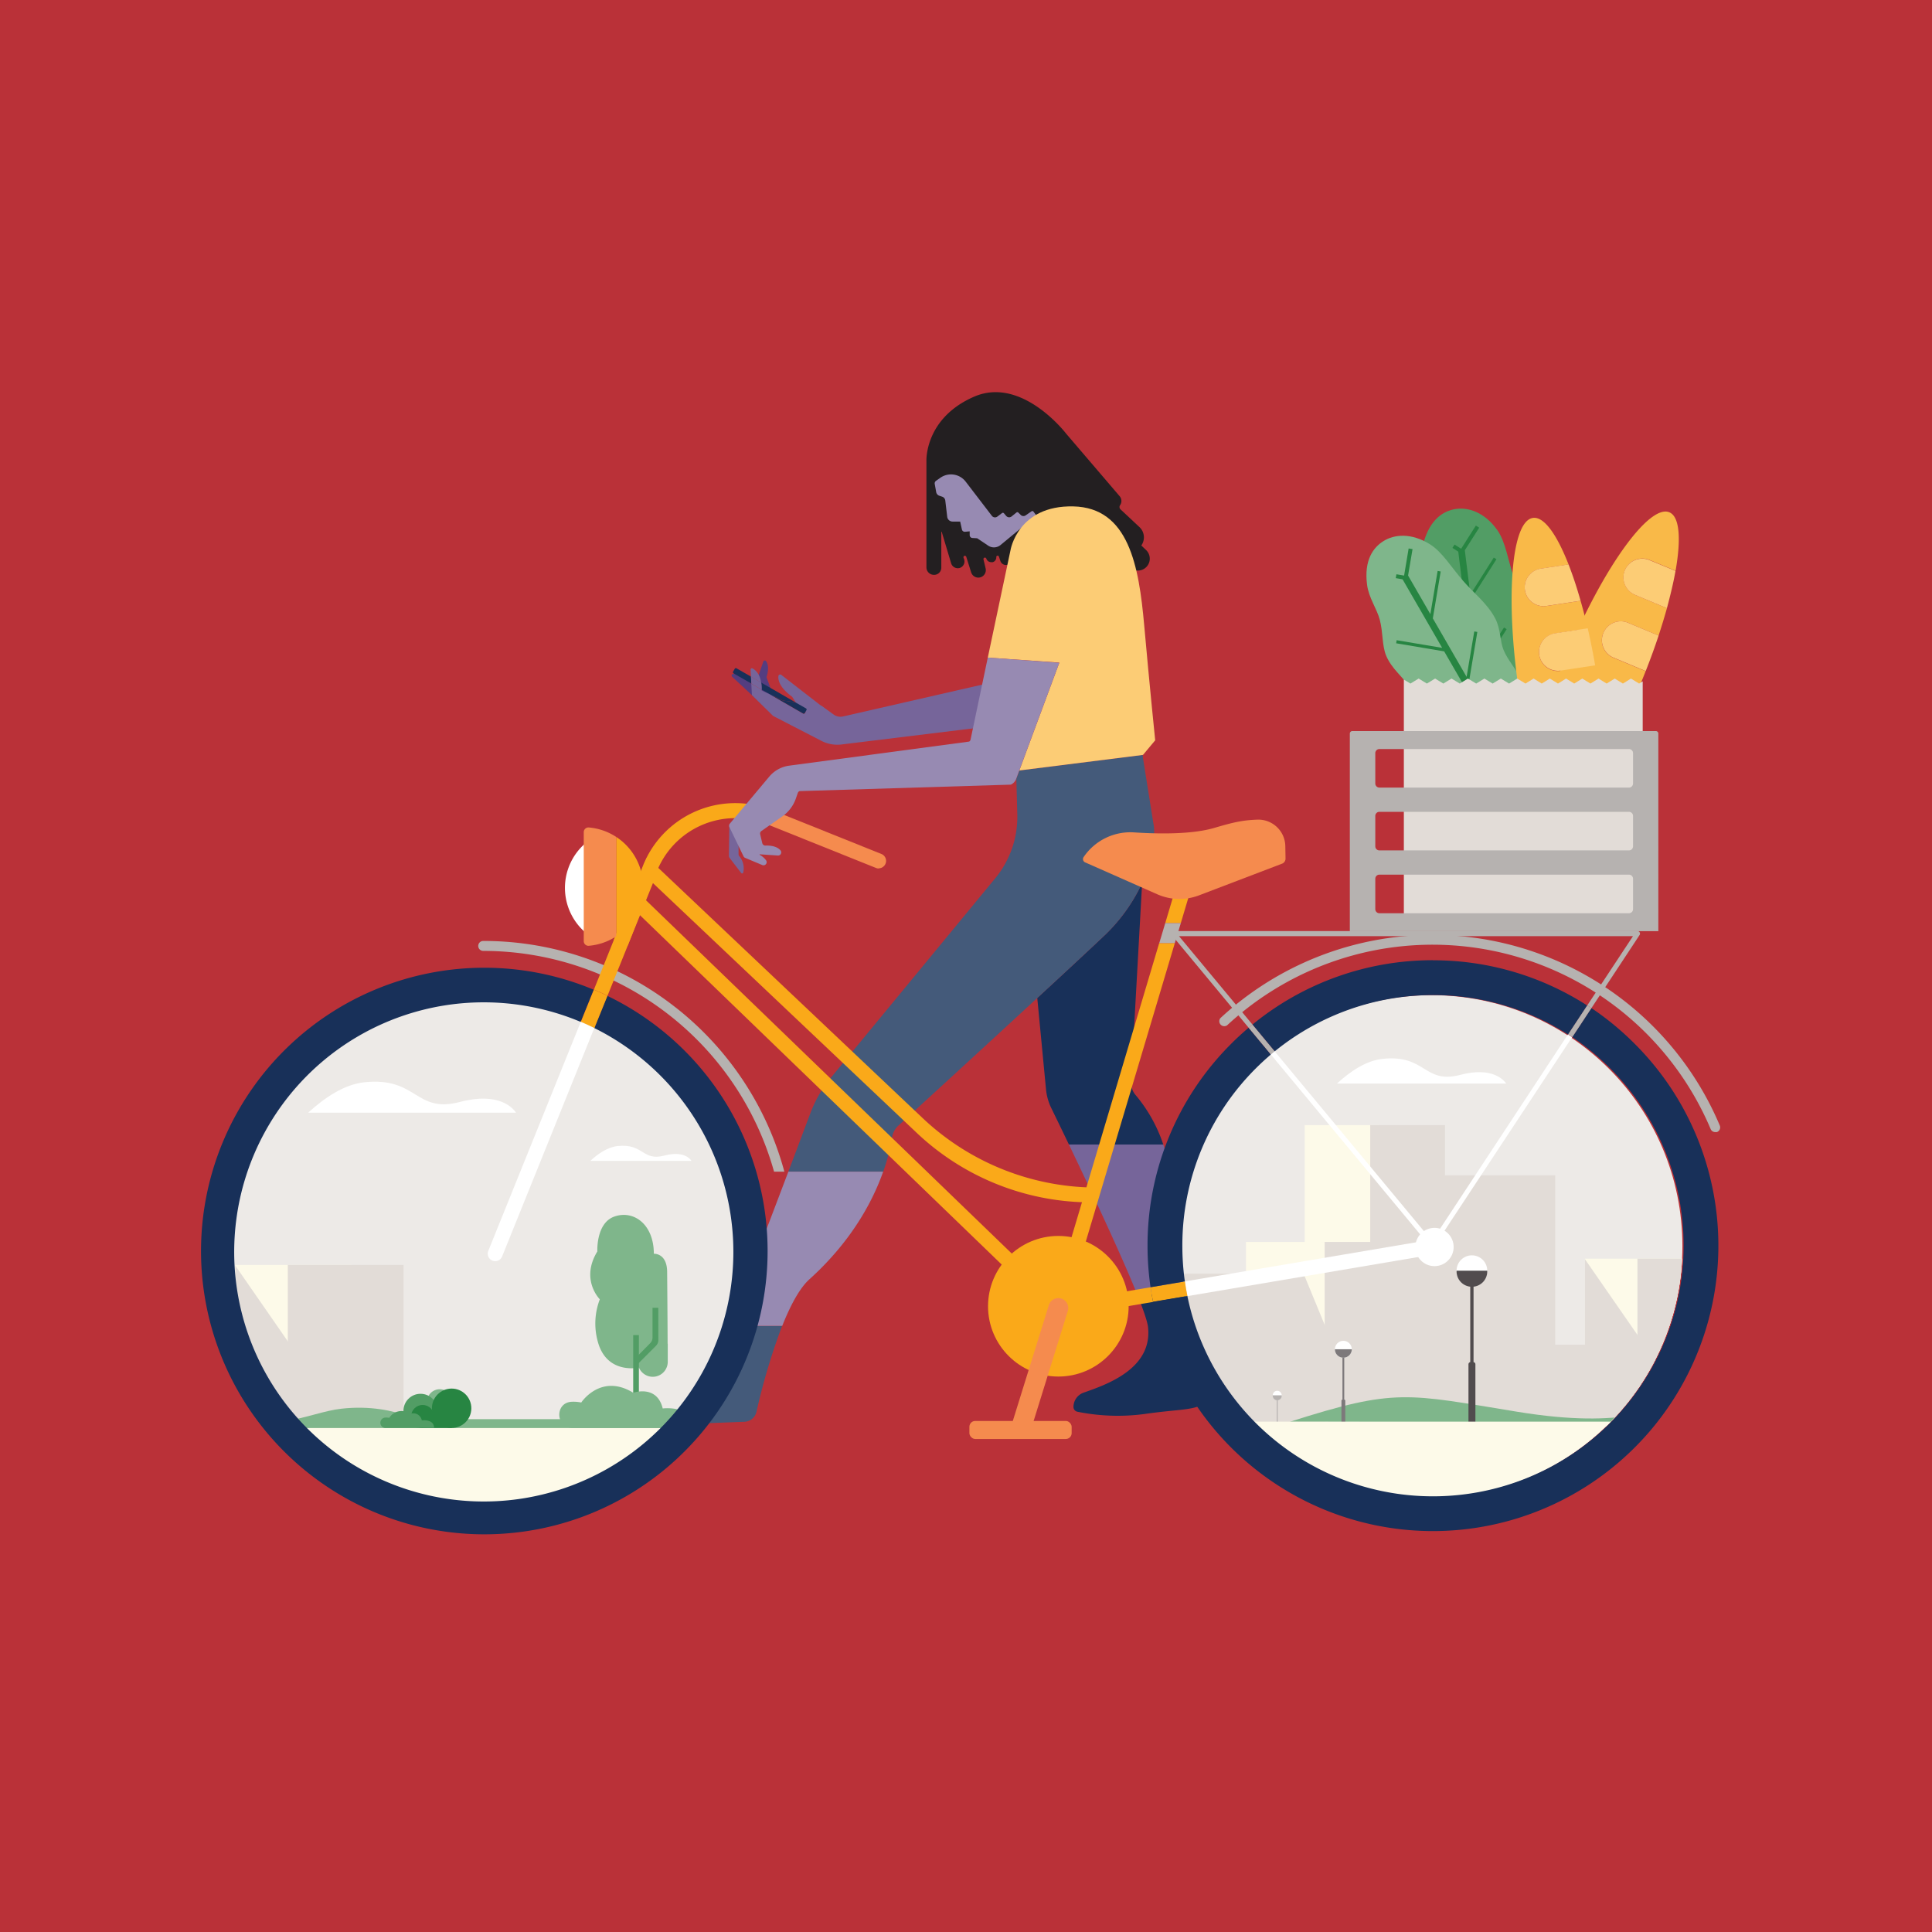 <?xml version="1.0" encoding="UTF-8"?> <svg xmlns="http://www.w3.org/2000/svg" xmlns:xlink="http://www.w3.org/1999/xlink" viewBox="0 0 540 540"><defs><style>.cls-1{fill:none;}.cls-2{fill:#ba3138;}.cls-3{fill:#183059;}.cls-4{fill:#445a7a;}.cls-5{fill:#978ab2;}.cls-6{fill:#76659a;}.cls-7{clip-path:url(#clip-path);}.cls-8{fill:#edeae7;}.cls-9{fill:#fdfae9;}.cls-10{fill:#e2dcd7;}.cls-11{fill:#7fb68b;}.cls-12{fill:#fff;}.cls-13{fill:#7d797b;}.cls-14{fill:#514c4e;}.cls-15{fill:#529d65;}.cls-16{fill:#278542;}.cls-17{clip-path:url(#clip-path-2);}.cls-18{fill:#b6b2b0;}.cls-19{fill:#543d80;}.cls-20{fill:#231f21;}.cls-21{fill:#fccc75;}.cls-22{fill:#faa919;}.cls-23{fill:#f9b948;}.cls-24{fill:#f58b4e;}</style><clipPath id="clip-path"><circle class="cls-1" cx="135.23" cy="350.06" r="70.14"></circle></clipPath><clipPath id="clip-path-2"><circle class="cls-1" cx="400.1" cy="348.29" r="70.14"></circle></clipPath></defs><g id="BG"><rect class="cls-2" width="540" height="540"></rect></g><g id="Illos"><path class="cls-3" d="M320.87,370.87c1.36,11.88-12.05,16.27-18,18.38a4.25,4.25,0,0,0-2.83,4h0a1.36,1.36,0,0,0,1.13,1.34,56.81,56.81,0,0,0,18.64.64c8.88-1.29,13-1,16.14-2.57,1.87-.94,3.07-2.14,2.31-5.1-1.52-5.94-4.17-16.45-6.26-25.81H317.84C319.56,366.05,320.69,369.32,320.87,370.87Z"></path><path class="cls-3" d="M317.45,306.12a5.25,5.25,0,0,1-1.31-3.78l3.09-55.55a48.44,48.44,0,0,1-11.15,15.26c-4.51,4.26-11.06,10.34-18.16,16.89l2.44,25.5a15.32,15.32,0,0,0,1.49,5.3c1.09,2.23,2.83,5.81,4.92,10.16h26.37A42.09,42.09,0,0,0,317.45,306.12Z"></path><path class="cls-4" d="M188,384.28c-6.61,4.55-13.22,5.81-17,5.24s-4,4-4,4c3.07,4.33,17.31,4.79,17.31,4.79l23.77-.92a3.59,3.59,0,0,0,3.36-2.79,178.53,178.53,0,0,1,7.16-24h-16A68.14,68.14,0,0,1,188,384.28Z"></path><path class="cls-4" d="M322.54,231.18l-3.19-20.05.12-.13-34.54,4.35-.86,2.3.27,9.94a27,27,0,0,1-6.15,17.87l-46,55.81a34.43,34.43,0,0,0-5.64,9.75c-1.52,4-3.75,10-6.21,16.46h26.52A52,52,0,0,0,249.3,318a5.86,5.86,0,0,1,1.83-3.42c5.39-4.93,23.39-21.4,38.79-35.64,7.1-6.55,13.65-12.63,18.16-16.89a48.44,48.44,0,0,0,11.15-15.26C323.28,237.88,322.54,231.18,322.54,231.18Z"></path><path class="cls-5" d="M205.56,365.82a25.13,25.13,0,0,1-2.92,4.77h16c2.15-5.42,4.66-10.25,7.4-12.85,12.08-10.85,17.95-22.16,20.81-30.26H220.35C214.39,343.23,207.12,362.31,205.56,365.82Z"></path><path class="cls-6" d="M328.92,343.27a71.36,71.36,0,0,0-3.78-23.37H298.77c5.88,12.24,14.52,30.57,19.07,41.87H332C330.07,353.14,328.6,345.49,328.92,343.27Z"></path><g class="cls-7"><rect class="cls-8" x="-73.96" y="276.87" width="362.42" height="168.3"></rect><rect class="cls-9" x="65.76" y="353.57" width="32.36" height="46.67"></rect><polygon class="cls-10" points="65.76 353.73 65.76 400.39 98.12 400.39 65.76 353.73"></polygon><rect class="cls-9" x="-12.57" y="316.24" width="20.9" height="82.45"></rect><rect class="cls-10" x="-7.73" y="348.89" width="20.9" height="49.8"></rect><rect class="cls-10" x="5.74" y="316.24" width="20.9" height="82.45"></rect><rect class="cls-10" x="25.1" y="330.28" width="32.36" height="69.69"></rect><rect class="cls-10" x="48.87" y="377.62" width="32.36" height="22.14"></rect><rect class="cls-10" x="80.44" y="353.57" width="32.36" height="46.67"></rect><path class="cls-11" d="M121,399.4s-9.57-7.43-25.51-5.67c-9.86,1.09-17.69,7.68-48.63,2.64s-33.85-6.7-63.64,2.81Z"></path><circle class="cls-12" cx="-1.76" cy="378.89" r="2.36"></circle><path class="cls-13" d="M-4.12,378.89a2.35,2.35,0,0,0,2.36,2.36,2.35,2.35,0,0,0,2.35-2.36Z"></path><rect class="cls-14" x="33.71" y="357.63" width="0.92" height="41.59"></rect><path class="cls-14" d="M33.82,382.47h.69a.63.63,0,0,1,.63.63v16.12a0,0,0,0,1,0,0H33.19a0,0,0,0,1,0,0V383.1A.63.63,0,0,1,33.82,382.47Z"></path><circle class="cls-12" cx="34.17" cy="356.93" r="4.29"></circle><path class="cls-14" d="M29.88,356.93a4.29,4.29,0,1,0,8.57,0Z"></path><rect class="cls-11" x="112.9" y="396.66" width="175.17" height="6.36"></rect><path class="cls-12" d="M128.55,308c-12.57,3.3-11.79-7.07-26.71-5.5-5.58.59-11,4.2-15.71,8.5h58.11C143.41,309.75,139.5,305.11,128.55,308Z"></path><path class="cls-12" d="M185.64,323c-6.12,1.6-5.73-3.44-13-2.68-2.72.29-5.38,2.05-7.64,4.14h28.26C192.87,323.84,191,321.58,185.64,323Z"></path><rect class="cls-9" x="-55.79" y="399.14" width="344.92" height="46.48"></rect><path class="cls-12" d="M264.19,311.36c-10.78,2.83-10.11-6.07-22.92-4.72-4.79.5-9.48,3.61-13.48,7.3h49.87C277,312.87,273.6,308.89,264.19,311.36Z"></path><path class="cls-11" d="M186.6,375.56c0-4.75-.13-19.95-.13-19.95,0-5.45-3.72-5.18-3.72-5.18,0-8.24-5.63-12.28-11-10.41-5.21,1.8-4.79,9.76-4.79,9.76-4.83,7.9.69,13.38.69,13.38a18.88,18.88,0,0,0-.59,11.73c2.48,9.43,11.52,7.35,11.52,7.35l.06.13a4.19,4.19,0,0,0,8-1.78v-5Z"></path><rect class="cls-15" x="176.97" y="373.15" width="1.59" height="18.06" transform="translate(355.54 764.37) rotate(-180)"></rect><path class="cls-15" d="M184,365.53h-1.62v8.32a2.21,2.21,0,0,1-.66,1.59L177.21,380l1.14,1.15,5-5a2.27,2.27,0,0,0,.66-1.59Z"></path><path class="cls-11" d="M193.79,399.11H160c-4.72,0-5-7.05-.23-7.31a10.42,10.42,0,0,1,2.69.21s5.44-8.3,14.54-2.73c0,0,6.61-2.35,8.23,4.39C185.22,393.67,193.79,392.6,193.79,399.11Z"></path><circle class="cls-11" cx="122.9" cy="391.85" r="3.55"></circle><rect class="cls-16" x="117.52" y="392.2" width="8.74" height="6.93"></rect><circle class="cls-15" cx="117.54" cy="394.35" r="4.78"></circle><circle class="cls-16" cx="126.23" cy="393.62" r="5.51"></circle><circle class="cls-16" cx="118.13" cy="395.91" r="3.22"></circle><ellipse class="cls-16" cx="120.68" cy="396.94" rx="2.93" ry="1.84"></ellipse><path class="cls-15" d="M121.33,399.13H107.82a1.46,1.46,0,0,1-.1-2.92,4.17,4.17,0,0,1,1.08.08,4,4,0,0,1,5.81-1.09A2.42,2.42,0,0,1,117.9,397S121.33,396.53,121.33,399.13Z"></path></g><g class="cls-17"><rect class="cls-8" x="303.27" y="275.09" width="362.42" height="168.3"></rect><rect class="cls-9" x="443" y="351.8" width="32.36" height="46.67"></rect><polygon class="cls-10" points="443 351.95 443 398.62 475.36 398.62 443 351.95"></polygon><rect class="cls-9" x="364.67" y="314.47" width="20.9" height="82.45"></rect><rect class="cls-10" x="369.51" y="347.12" width="20.9" height="49.8"></rect><rect class="cls-10" x="382.98" y="314.47" width="20.9" height="82.45"></rect><rect class="cls-10" x="402.33" y="328.51" width="32.36" height="69.69"></rect><rect class="cls-10" x="426.11" y="375.85" width="32.36" height="22.14"></rect><rect class="cls-10" x="457.67" y="351.8" width="32.36" height="46.67"></rect><rect class="cls-9" x="348.25" y="347.12" width="22" height="49.8"></rect><polygon class="cls-10" points="364.36 356 322.38 356 322.38 397.62 370.47 397.62 370.47 370.84 364.36 356"></polygon><polygon class="cls-9" points="325.78 356 303.66 356 303.66 399.19 331.88 399.19 331.88 370.84 325.78 356"></polygon><path class="cls-11" d="M498.28,397.63s-9.57-7.44-25.52-5.68c-9.85,1.09-17.69,7.69-48.62,2.65s-33.86-6.71-63.65,2.8Z"></path><rect class="cls-13" x="375.22" y="377.5" width="0.5" height="22.88"></rect><path class="cls-13" d="M375.28,391.17h.38a.35.35,0,0,1,.35.35v8.87a0,0,0,0,1,0,0h-1.07a0,0,0,0,1,0,0v-8.87A.35.35,0,0,1,375.28,391.17Z"></path><circle class="cls-12" cx="375.47" cy="377.12" r="2.36"></circle><path class="cls-13" d="M373.11,377.12a2.36,2.36,0,1,0,4.72,0Z"></path><rect class="cls-14" x="410.94" y="355.86" width="0.92" height="41.59"></rect><path class="cls-14" d="M411.06,380.7h.69a.63.63,0,0,1,.63.63v16.12a0,0,0,0,1,0,0h-1.94a0,0,0,0,1,0,0V381.33a.63.63,0,0,1,.63-.63Z"></path><circle class="cls-12" cx="411.4" cy="355.16" r="4.29"></circle><path class="cls-14" d="M407.12,355.16a4.29,4.29,0,1,0,8.57,0Z"></path><rect class="cls-18" x="356.86" y="390.19" width="0.27" height="12.17"></rect><path class="cls-13" d="M356.89,397.45h.2a.18.18,0,0,1,.18.18v4.71a0,0,0,0,1,0,0h-.57a0,0,0,0,1,0,0v-4.71a.18.18,0,0,1,.18-.18Z"></path><circle class="cls-12" cx="356.99" cy="389.98" r="1.25"></circle><path class="cls-18" d="M355.74,390a1.26,1.26,0,1,0,2.51,0Z"></path><path class="cls-11" d="M315.73,383.35v3.25a2.71,2.71,0,0,0,5.16,1.15l0-.08s5.85,1.34,7.45-4.76a12.23,12.23,0,0,0-.38-7.58s3.57-3.55.45-8.66c0,0,.27-5.15-3.1-6.32s-7.15,1.4-7.12,6.74c0,0-2.41-.18-2.41,3.35,0,0-.07,9.83-.09,12.91Z"></path><rect class="cls-15" x="319.91" y="381.79" width="1.03" height="13.94" transform="translate(640.85 777.51) rotate(-180)"></rect><path class="cls-15" d="M324.46,376.85h-1v5.39a1.45,1.45,0,0,1-.43,1l-2.92,2.92.73.74L324,383.7a1.46,1.46,0,0,0,.43-1Z"></path><path class="cls-11" d="M325.61,398.58H303.74a2.37,2.37,0,0,1-.15-4.73,7.22,7.22,0,0,1,1.74.13,6.69,6.69,0,0,1,9.41-1.76s4.28-1.52,5.33,2.84C320.07,395.06,325.61,394.37,325.61,398.58Z"></path><rect class="cls-11" x="490.14" y="394.89" width="175.17" height="6.36"></rect><path class="cls-12" d="M408.19,300.42c-10.22,2.68-9.59-5.75-21.72-4.47-4.54.47-9,3.42-12.78,6.91H421C420.28,301.86,417.1,298.08,408.19,300.42Z"></path><path class="cls-12" d="M518.29,355.7c-6.12,1.6-5.74-3.44-13-2.68-2.71.29-5.37,2.05-7.63,4.14h28.26C525.52,356.56,523.61,354.3,518.29,355.7Z"></path><rect class="cls-9" x="321.45" y="397.36" width="344.92" height="46.48"></rect><path class="cls-15" d="M314.56,397.29v13.16h9.69a13.45,13.45,0,0,0,8.25-2.82L343.68,399a8.91,8.91,0,0,1,3.63-1.67Z"></path><circle class="cls-11" cx="487.43" cy="390.07" r="3.55"></circle><rect class="cls-16" x="482.04" y="390.43" width="8.74" height="6.93"></rect><circle class="cls-15" cx="482.07" cy="392.58" r="4.78"></circle><circle class="cls-16" cx="490.75" cy="391.85" r="5.51"></circle><circle class="cls-16" cx="482.65" cy="394.14" r="3.22"></circle><ellipse class="cls-16" cx="485.2" cy="395.17" rx="2.93" ry="1.84"></ellipse><path class="cls-15" d="M485.85,397.36H472.34a1.47,1.47,0,0,1-.1-2.93,4.71,4.71,0,0,1,1.08.09,4,4,0,0,1,5.82-1.09,2.42,2.42,0,0,1,3.29,1.75S485.85,394.76,485.85,397.36Z"></path></g><path class="cls-18" d="M188.83,281.58A86.7,86.7,0,0,0,135.06,263a1.39,1.39,0,1,0,0,2.78,84.45,84.45,0,0,1,81.29,61.7h2.88a87.24,87.24,0,0,0-30.4-45.91Z"></path><path class="cls-19" d="M216.52,195.44l-2.28-6.16s1.06-2.94-.15-4.51a.43.43,0,0,0-.74.13l-1.55,4.49,1.78,6.05Z"></path><path class="cls-19" d="M214.51,198.32l-9.88-9.17a.45.45,0,0,1,.27-.78,4.35,4.35,0,0,1,3.52,1.33,25.26,25.26,0,0,0,4.39,3.31Z"></path><path class="cls-6" d="M230.72,198.2l-12.33-9.56a.51.51,0,0,0-.83.36c-.1,1.09.33,3.19,3.86,5.76l2.7,4.24Z"></path><path class="cls-20" d="M319,152.47h0a3.94,3.94,0,0,0-.53-5.16l-5.28-4.94a.9.9,0,0,1-.12-1.17h0a2.06,2.06,0,0,0-.16-2.55l-14.94-17.47s-12.3-16.09-25.67-10.32c-13.87,6-13.36,17.92-13.36,17.92s0,22.71,0,29.8a2.09,2.09,0,0,0,2.1,2.09h.06a2,2,0,0,0,2-2v-10a.06.06,0,0,1,.12,0l2.62,8.75a1.94,1.94,0,0,0,2.38,1.33,1.9,1.9,0,0,0,1.23-2.5l-.13-.35a.41.41,0,0,1,.16-.5.41.41,0,0,1,.59.22l1.37,4.35a2.1,2.1,0,0,0,2.63,1.38h0a2.1,2.1,0,0,0,1.41-2.5l-.59-2.48a.44.44,0,0,1,.21-.48.42.42,0,0,1,.58.24h0a1.43,1.43,0,0,0,1.37,1h.42a1.4,1.4,0,0,0,1-1.42.37.37,0,0,1,.25-.38h0a.38.38,0,0,1,.48.23l.42,1.27a1.65,1.65,0,0,0,2.09,1h0a1.65,1.65,0,0,0,1.07-2.09l-.28-.89a2.54,2.54,0,0,0,3.57-1.21l19.7-5.05,9.91,9.91a3.33,3.33,0,0,0,4.71,0h0a3.33,3.33,0,0,0,0-4.71Z"></path><path class="cls-5" d="M261.65,134.37l1.17-.82a5.17,5.17,0,0,1,7.09,1.07l7.33,9.57a1.1,1.1,0,0,0,1.51.21l1.33-1a.39.39,0,0,1,.52.06l.63.74a1.09,1.09,0,0,0,1.51.15l1.36-1.1a.38.38,0,0,1,.51,0l.68.67a1.07,1.07,0,0,0,1.4.11l1.63-1.12a.39.39,0,0,1,.53.08l.81,1.08-10,8.26a2.9,2.9,0,0,1-3.47.17l-3.06-2.05-1.33-.08a.8.8,0,0,1-.77-.79l0-1.07-1.3.12a.81.81,0,0,1-.87-.63l-.49-2.22h-2.12a1.51,1.51,0,0,1-1.5-1.33l-.54-4.55a1.29,1.29,0,0,0-.86-1.07l-.83-.28a1.31,1.31,0,0,1-.85-1l-.42-2.34A.89.89,0,0,1,261.65,134.37Z"></path><path class="cls-21" d="M322.88,206.92s-1.59-15.49-3.07-32.12-4.33-32.92-19.82-33.26-17.54,12.18-17.54,12.18l-6.36,30.08,20,1.4-11.19,30.15L319.47,211Z"></path><path class="cls-1" d="M212.89,193l2.28,1.08-2.27-1.31A1.69,1.69,0,0,0,212.89,193Z"></path><path class="cls-3" d="M212.9,192.75l2.27,1.31,3.67,1.74,3.46.49-9.54-5.51A10.66,10.66,0,0,1,212.9,192.75Z"></path><path class="cls-3" d="M205.85,186.79a.35.35,0,0,0-.48.13l-.47.81a.36.36,0,0,0,.13.48l5,2.86-.11-1.95Z"></path><path class="cls-6" d="M210.33,186.82a.38.38,0,0,0-.55.36l.11,1.94,2.87,1.66C212.35,188.24,211.08,187.21,210.33,186.82Z"></path><path class="cls-6" d="M275.25,191.19l-39.61,9.06a3.26,3.26,0,0,1-2.64-.54l-3.31-2.39-7.39-1,3,1.71a.36.36,0,0,1,.13.48l-.47.82a.35.35,0,0,1-.48.12l-9.29-5.36L212.89,193a1.69,1.69,0,0,1,0-.23l-2.9-1.68.17,3.19,5.93,5.83,13.57,7a9.75,9.75,0,0,0,5.33,1l40.82-5Z"></path><path class="cls-3" d="M215.17,194.06l9.29,5.36a.35.35,0,0,0,.48-.12l.47-.82a.36.36,0,0,0-.13-.48l-3-1.71-3.46-.49Z"></path><path class="cls-6" d="M212.76,190.78l-2.87-1.66.11,1.95,2.9,1.68A10.66,10.66,0,0,0,212.76,190.78Z"></path><polygon class="cls-22" points="332.85 248.57 328.86 247.38 325.69 258.01 330.04 258.01 332.85 248.57"></polygon><path class="cls-22" d="M294.71,361.88,179.91,251l-2.9,3L294.28,367.26a2.07,2.07,0,0,0,1.45.58,2,2,0,0,0,.53-.07,2.05,2.05,0,0,0,1.46-1.42l30.65-102.76H324Z"></path><polygon class="cls-18" points="325.69 258.01 324.02 263.59 328.37 263.59 330.04 258.01 325.69 258.01"></polygon><path class="cls-15" d="M398.72,192.48c-2.18-4.63-.13-4-1.19-10.32-.48-2.86-2.43-6.14-2.46-10,0-3.11,1.76-6.42,2.27-10.1.44-3.15-.45-6.82.53-10.33,1.87-6.73,5.66-8.92,8.9-9.45,3.62-.59,8.18.91,11.68,5.81,2.35,3.29,3,8.26,4.61,13.13,1.33,4.16,3.83,8.45,4.2,13.27.24,3.21-1.27,6.2-1.3,8.87,0,3.32,1.34,6.35,1,8.91-.47,3.51-2.72,6-3.47,8.24-1.89,5.66.62,6-2.92,8.61-2.88,2.15-2.92.31-7.14-1.46-1.72-.72-4.56-.72-6.67-2.93-1.4-1.46-1.62-4.31-3.13-6.68C402.47,196.21,399.9,194.9,398.72,192.48Z"></path><polygon class="cls-16" points="416.43 210.15 413.63 187.63 421.11 175.86 420.37 175.39 413.46 186.26 411.13 167.53 418.26 156.31 417.52 155.84 410.96 166.16 409.42 153.8 413.44 147.49 412.51 146.9 408.39 153.38 406.55 152.21 405.96 153.14 407.59 154.18 410.32 176.13 399.45 169.22 398.98 169.95 410.46 177.26 412.83 196.28 402.03 189.41 401.56 190.15 412.97 197.41 414.59 210.38 416.43 210.15"></polygon><path class="cls-11" d="M398.76,200.65c-3.81-3.41-1.7-3.68-5.11-9-1.56-2.45-4.64-4.71-6.18-8.3-1.23-2.85-.87-6.6-1.83-10.18-.83-3.07-3.08-6.11-3.54-9.72-.9-6.92,1.75-10.42,4.52-12.17,3.11-2,7.89-2.35,13,.81,3.45,2.12,6,6.43,9.36,10.3,2.84,3.31,6.82,6.3,9,10.59,1.47,2.86,1.25,6.2,2.26,8.67,1.25,3.08,3.7,5.34,4.38,7.83.93,3.41-.18,6.57,0,8.94.46,6,2.89,5.26.66,9.06-1.83,3.11-2.57,1.43-7.15,1.44-1.86,0-4.48,1.11-7.29-.1-1.86-.8-3.16-3.34-5.48-4.94C403.67,202.63,400.79,202.42,398.76,200.65Z"></path><polygon class="cls-16" points="421.95 210.04 410.61 190.38 412.92 176.63 412.06 176.49 409.92 189.19 400.48 172.84 402.68 159.73 401.82 159.58 399.79 171.65 393.56 160.86 394.81 153.48 393.72 153.3 392.45 160.87 390.3 160.51 390.12 161.59 392.02 161.92 403.09 181.08 390.37 178.94 390.23 179.8 403.65 182.06 413.24 198.66 400.61 196.54 400.46 197.4 413.81 199.65 420.34 210.97 421.95 210.04"></polygon><path class="cls-23" d="M448.15,176.9h0a5.26,5.26,0,0,1,6.9-2.83l8.53,3.57c.87-2.64,1.65-5.2,2.33-7.64L457,166.26a5.29,5.29,0,0,1-2.83-6.91h0a5.29,5.29,0,0,1,6.91-2.83l7.25,3c1.58-9,1.12-15.14-1.74-16.33-5.65-2.37-18.52,15.53-28.75,40s-13.94,46.18-8.29,48.54c3,1.24,8-3.14,13.5-11.14l-7.48-3.13a5.29,5.29,0,0,1-2.83-6.91h0a5.29,5.29,0,0,1,6.91-2.83l9.05,3.79c1.25-2.21,2.51-4.57,3.76-7l-8.6-3.6A5.29,5.29,0,0,1,441,194h0a5.29,5.29,0,0,1,6.91-2.83l9,3.77q.69-1.54,1.35-3.15c.59-1.4,1.16-2.8,1.7-4.19l-9-3.76A5.28,5.28,0,0,1,448.15,176.9Z"></path><path class="cls-21" d="M454.15,159.35h0a5.29,5.29,0,0,0,2.83,6.91l8.93,3.74c1-3.77,1.85-7.28,2.4-10.44l-7.25-3A5.29,5.29,0,0,0,454.15,159.35Z"></path><path class="cls-21" d="M455.05,174.07a5.26,5.26,0,0,0-6.9,2.83h0a5.28,5.28,0,0,0,2.83,6.91l9,3.76c1.34-3.4,2.55-6.73,3.61-9.93Z"></path><path class="cls-8" d="M441,194h0a5.29,5.29,0,0,0,2.84,6.91l8.6,3.6c1.52-3,3-6.23,4.48-9.57l-9-3.77A5.29,5.29,0,0,0,441,194Z"></path><path class="cls-8" d="M432.72,210.56h0a5.29,5.29,0,0,0,2.83,6.91L443,220.6c1.84-2.65,3.74-5.7,5.65-9.08l-9.05-3.79A5.29,5.29,0,0,0,432.72,210.56Z"></path><path class="cls-23" d="M430.21,183.05h0a5.29,5.29,0,0,1,4.43-6l9.14-1.38c-.63-2.71-1.29-5.3-2-7.74l-9.56,1.45a5.28,5.28,0,0,1-6-4.43h0a5.28,5.28,0,0,1,4.42-6l7.78-1.18c-3.32-8.48-6.92-13.5-10-13-6.06.92-7.74,22.9-3.77,49.1s12.11,46.68,18.16,45.77c3.19-.49,5.17-6.82,5.74-16.54l-8,1.21a5.26,5.26,0,0,1-6-4.42h0a5.28,5.28,0,0,1,4.42-6l9.7-1.47q-.12-3.82-.45-8L439,205.77a5.28,5.28,0,0,1-6-4.42h0a5.28,5.28,0,0,1,4.43-6l9.66-1.47c-.15-1.12-.32-2.25-.49-3.39-.23-1.51-.47-3-.73-4.46l-9.64,1.46A5.28,5.28,0,0,1,430.21,183.05Z"></path><path class="cls-21" d="M426.22,164.94h0a5.28,5.28,0,0,0,6,4.43l9.56-1.45c-1.06-3.76-2.2-7.18-3.37-10.17l-7.78,1.18A5.28,5.28,0,0,0,426.22,164.94Z"></path><path class="cls-21" d="M434.64,177a5.29,5.29,0,0,0-4.43,6h0a5.28,5.28,0,0,0,6,4.43l9.64-1.46c-.62-3.6-1.32-7.07-2.08-10.36Z"></path><path class="cls-8" d="M433,201.35h0a5.28,5.28,0,0,0,6,4.42l9.22-1.39c-.28-3.38-.65-6.89-1.14-10.51l-9.66,1.47A5.28,5.28,0,0,0,433,201.35Z"></path><path class="cls-8" d="M434.55,219.83h0a5.26,5.26,0,0,0,6,4.42l8-1.21c.19-3.22.23-6.82.1-10.69l-9.7,1.47A5.28,5.28,0,0,0,434.55,219.83Z"></path><path class="cls-12" d="M167.32,234.3a.62.62,0,0,0-.92-.54,16.46,16.46,0,0,0,0,28.81.62.62,0,0,0,.92-.54Z"></path><polygon class="cls-10" points="455.87 189.66 453.6 191.06 451.33 189.66 449.06 191.06 446.8 189.66 444.53 191.06 442.26 189.66 439.99 191.06 437.72 189.66 435.46 191.06 433.19 189.66 430.92 191.06 428.65 189.66 426.38 191.06 424.08 189.66 421.79 191.06 419.49 189.66 417.19 191.06 414.9 189.66 412.6 191.06 410.3 189.66 408.01 191.06 405.71 189.66 403.41 191.06 401.12 189.66 398.82 191.06 396.52 189.66 394.22 191.06 392.38 189.94 392.38 258.75 459.14 258.75 459.14 190.44 458.13 191.06 455.87 189.66"></polygon><path class="cls-18" d="M479.41,316.42a1.38,1.38,0,0,1-1.28-.85,84.41,84.41,0,0,0-135.14-29,1.39,1.39,0,0,1-1.89-2,87.17,87.17,0,0,1,139.58,30,1.39,1.39,0,0,1-.73,1.82A1.49,1.49,0,0,1,479.41,316.42Z"></path><path class="cls-1" d="M107.79,285.62a70,70,0,1,0,58.31,1.73l-25.76,63.84a2.09,2.09,0,0,1-3.87-1.56l25.84-64a70.36,70.36,0,0,0-54.52,0Z"></path><path class="cls-3" d="M184.59,300.63a69.76,69.76,0,1,1-22.28-15l3.64-9a79.18,79.18,0,1,0,3.8,1.71l-3.65,9A70,70,0,0,1,184.59,300.63Z"></path><path class="cls-12" d="M137.62,352.34a2.09,2.09,0,0,0,2.72-1.15l25.76-63.84c-1.24-.61-2.5-1.19-3.78-1.73h0l-25.84,64A2.09,2.09,0,0,0,137.62,352.34Z"></path><path class="cls-22" d="M305.11,331.91a71,71,0,0,1-47.26-19.43l-77-72.88L166,276.6l.16.06c1.23.52,2.44,1.07,3.64,1.65l12.7-31.48,73.7,69.78a71,71,0,0,0,47.27,19.44l1.6,0,.09-4.17Z"></path><path class="cls-22" d="M166,276.6l-3.64,9h0c1.28.54,2.54,1.12,3.78,1.73l3.65-9c-1.2-.58-2.41-1.13-3.64-1.65Z"></path><path class="cls-1" d="M400.37,350.67l-68.48,11.6a70.51,70.51,0,1,0-1.42-14.11,70.69,70.69,0,0,0,.7,10l68.5-11.59Z"></path><path class="cls-22" d="M312.21,361.38l.69,4.1,9.39-1.59c-.27-1.36-.51-2.73-.71-4.1Z"></path><path class="cls-12" d="M400.37,350.67l-.7-4.1-68.5,11.59q.3,2.07.72,4.11Z"></path><path class="cls-22" d="M331.17,358.16l-9.59,1.63c.2,1.37.44,2.74.71,4.1l9.6-1.62Q331.47,360.23,331.17,358.16Z"></path><path class="cls-24" d="M245.6,242.74a1.92,1.92,0,0,1-.77-.15l-30.26-12.14c-.63-.26-1.28-.5-1.93-.71a2.08,2.08,0,0,1,1.26-4c.76.24,1.52.52,2.26.83l30.22,12.13a2.08,2.08,0,0,1-.78,4Z"></path><path class="cls-22" d="M175.43,264.31l-3.87-1.56,8.2-20.9a27.78,27.78,0,0,1,34.14-16.08l-1.26,4a23.6,23.6,0,0,0-29,13.67Z"></path><path class="cls-1" d="M400.52,278.11a69.7,69.7,0,0,0-44.25,15.74l44,53,38-57.69a68.34,68.34,0,0,0-10.51-5.54A69.59,69.59,0,0,0,400.52,278.11Z"></path><path class="cls-1" d="M329.54,261.66l20.51,24.7a79.72,79.72,0,0,1,93.6-5.33l12.77-19.37Z"></path><path class="cls-3" d="M400.52,268.38a79.51,79.51,0,0,0-50.47,18l6.22,7.49a70.16,70.16,0,0,1,71.51-10.24,68.34,68.34,0,0,1,10.51,5.54l5.36-8.12a79.48,79.48,0,0,0-43.13-12.65Z"></path><path class="cls-3" d="M344.11,291.75a79.48,79.48,0,0,0-23.37,56.41,80.31,80.31,0,0,0,.84,11.63l9.59-1.63a70.69,70.69,0,0,1-.7-10A69.83,69.83,0,0,1,351,298.62c1.36-1.36,2.77-2.65,4.22-3.89L349,287.25C347.31,288.68,345.68,290.17,344.11,291.75Z"></path><path class="cls-3" d="M474,317.1a79.52,79.52,0,0,0-17.09-25.35,80.33,80.33,0,0,0-12.12-10l-5.35,8.12a71.38,71.38,0,0,1,10.59,8.71,70.07,70.07,0,1,1-118.16,63.65l-9.6,1.62A79.79,79.79,0,1,0,474,317.1Z"></path><path class="cls-18" d="M329.54,261.66H456.42L443.65,281l1.16.76,13.48-20.45a.69.69,0,0,0,0-.71.7.7,0,0,0-.61-.36H328.06a.69.69,0,0,0-.63.4.71.71,0,0,0,.1.74L349,287.25l1.06-.89Z"></path><path class="cls-12" d="M400.26,346.84l-44-53c-.36.29-.72.58-1.07.88l44.59,53.71a.71.71,0,0,0,.54.25h0a.67.67,0,0,0,.54-.31l38.55-58.47-1.17-.76Z"></path><path class="cls-18" d="M443.65,281l-5.36,8.12,1.17.76,5.35-8.12Z"></path><path class="cls-18" d="M350.05,286.36l-1.06.89,6.21,7.48c.35-.3.71-.59,1.07-.88Z"></path><circle class="cls-22" cx="295.81" cy="365.1" r="19.65"></circle><path class="cls-24" d="M285.42,401.8a2.62,2.62,0,0,1-.83-.13,2.77,2.77,0,0,1-1.83-3.47l10.35-33.27a2.78,2.78,0,1,1,5.3,1.65l-10.34,33.27A2.78,2.78,0,0,1,285.42,401.8Z"></path><rect class="cls-24" x="270.95" y="397.16" width="28.58" height="5.04" rx="1.63"></rect><circle class="cls-12" cx="400.95" cy="348.54" r="5.35"></circle><path class="cls-18" d="M462.82,204.33H378a.71.71,0,0,0-.72.71v55.23h86.23V205A.71.71,0,0,0,462.82,204.33Zm-6.38,49.78a1.14,1.14,0,0,1-1.14,1.14H385.54a1.14,1.14,0,0,1-1.14-1.14v-8.5a1.14,1.14,0,0,1,1.14-1.14H455.3a1.14,1.14,0,0,1,1.14,1.14Zm0-17.56a1.14,1.14,0,0,1-1.14,1.14H385.54a1.14,1.14,0,0,1-1.14-1.14v-8.5a1.14,1.14,0,0,1,1.14-1.14H455.3a1.14,1.14,0,0,1,1.14,1.14Zm0-17.56a1.14,1.14,0,0,1-1.14,1.14H385.54A1.14,1.14,0,0,1,384.4,219v-8.5a1.14,1.14,0,0,1,1.14-1.14H455.3a1.14,1.14,0,0,1,1.14,1.14Z"></path><path class="cls-22" d="M179.75,247.82a16.59,16.59,0,0,0-7.52-13.9v27.79A16.57,16.57,0,0,0,179.75,247.82Z"></path><path class="cls-24" d="M164.57,231.28a1.31,1.31,0,0,0-1.41,1.31v30.46a1.3,1.3,0,0,0,1.41,1.3,16.36,16.36,0,0,0,7.66-2.64V233.92A16.59,16.59,0,0,0,164.57,231.28Z"></path><path class="cls-24" d="M359.25,236.53a7.54,7.54,0,0,0-7.7-7.44h0c-4.42.15-6.95.79-12.22,2.33-3.8,1.11-10.56,2-22.3,1.24a15.78,15.78,0,0,0-14.13,6.86,1,1,0,0,0,.43,1.53l20.1,8.89a15.33,15.33,0,0,0,11.71.31l23.17-8.84a1.51,1.51,0,0,0,1-1.44Z"></path><path class="cls-6" d="M203.85,230.84l-.12,8.32a1,1,0,0,0,.21.65l3.23,4.2a.32.32,0,0,0,.56-.11,5.27,5.27,0,0,0-1.15-4.67.66.66,0,0,1-.15-.43v-3.58Z"></path><path class="cls-5" d="M276.09,183.8l-4.81,22.9a.86.86,0,0,1-.39.57L220.61,214a8.84,8.84,0,0,0-5.61,3.08L204,230.2a.87.87,0,0,0-.11,1l3.93,8.15a.88.88,0,0,0,.46.43l4.77,2a.88.88,0,0,0,1.06-1.33,5.28,5.28,0,0,0-1.78-1.53c-.07,0,0-.14,0-.14l5.08.34a.88.88,0,0,0,.72-1.47c-1.1-1.24-3.1-1.35-4.17-1.31a.88.88,0,0,1-.9-.67l-.59-2.48a.89.89,0,0,1,.36-.93l5.84-4.08a10.18,10.18,0,0,0,3.78-5l.54-1.55a.88.88,0,0,1,.47-.51l59.07-1.81a2.84,2.84,0,0,0,1.49-1.61l12.05-32.45Z"></path></g></svg> 
